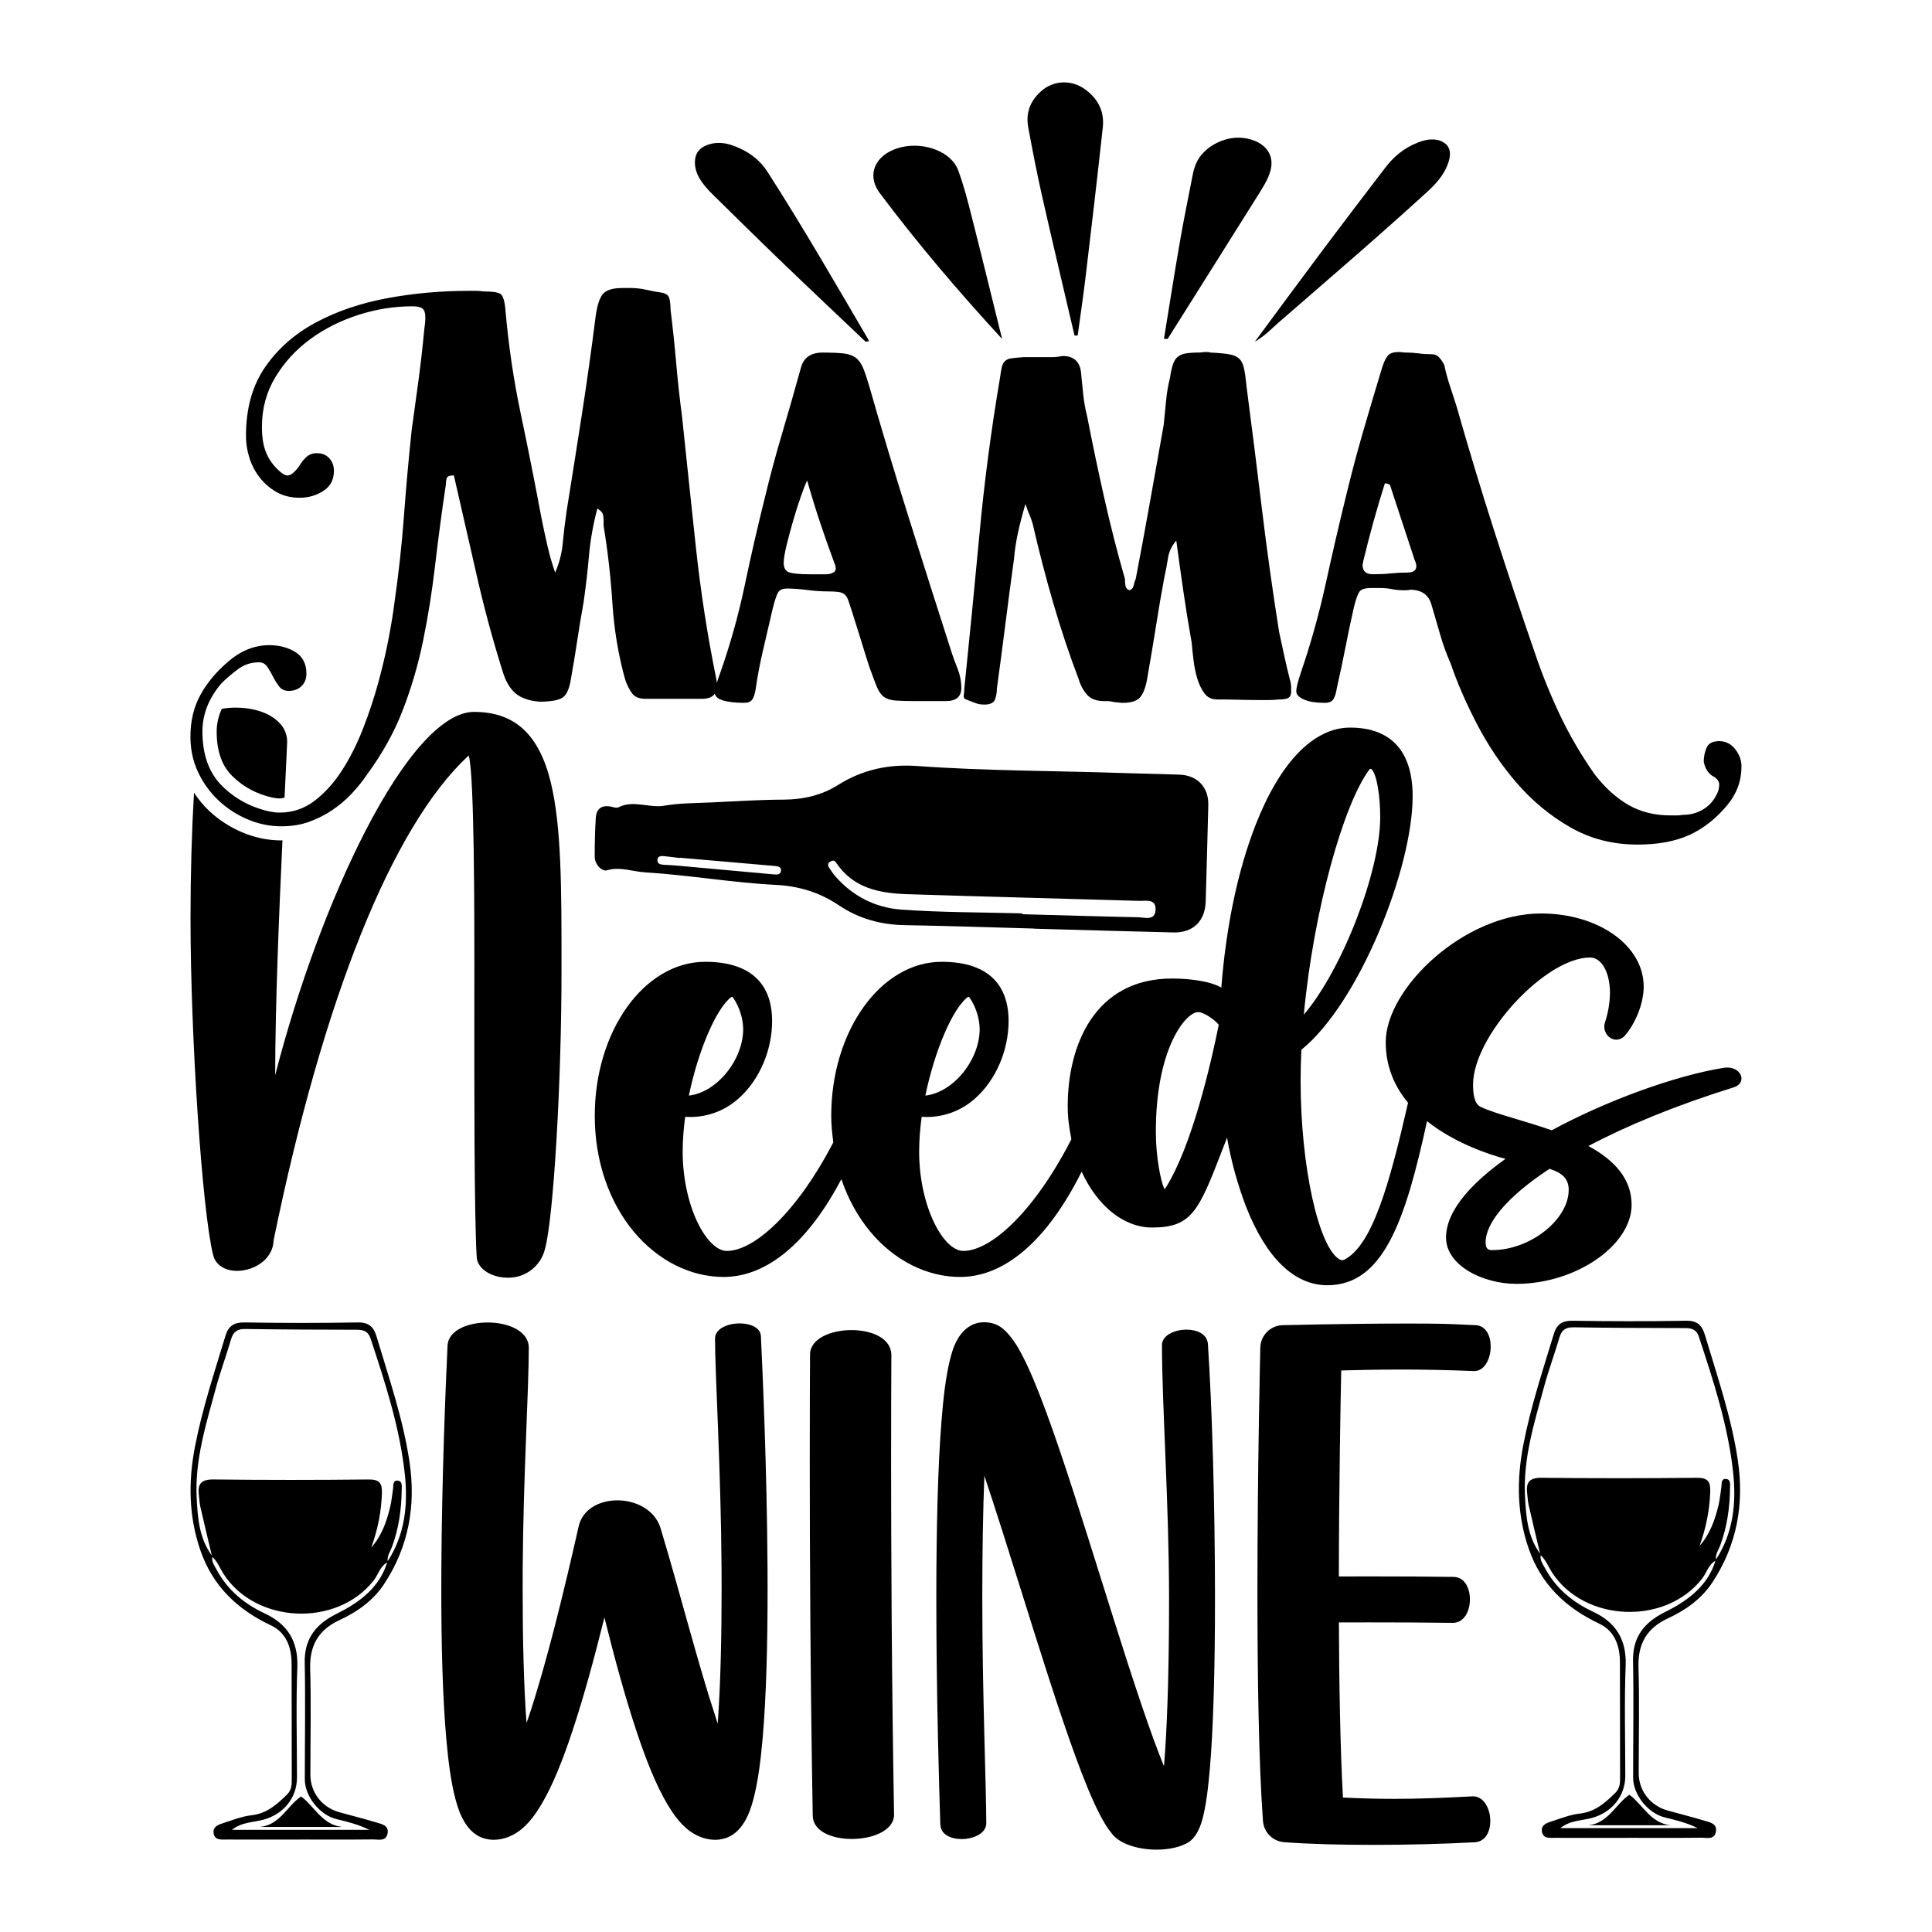 <?xml version="1.0" encoding="utf-8"?>
<!-- Generator: Adobe Illustrator 24.0.1, SVG Export Plug-In . SVG Version: 6.00 Build 0)  -->
<svg version="1.1" id="Layer_1" xmlns="http://www.w3.org/2000/svg" xmlns:xlink="http://www.w3.org/1999/xlink" x="0px" y="0px"
	 viewBox="0 0 864 864" style="enable-background:new 0 0 864 864;" xml:space="preserve">
<g>
	<path d="M527.53,346.43c-8.15-0.31-16.3-0.42-24.45-0.7c-30.92-1.06-61.9-0.93-92.77-3.16c-12.92-0.93-24.57,1.61-35.46,8.43
		c-7.43,4.66-15.56,6.56-24.37,6.6c-10.76,0.04-21.52,0.74-32.28,1.25c-7.03,0.34-14.15,0.25-21.04,1.45
		c-6.9,1.2-13.84-2.71-20.57,0.73c-0.64,0.33-1.67,0.13-2.45-0.08c-4.61-1.26-7.4,0.3-7.7,4.82c-0.38,5.79-0.48,11.6-0.48,17.4
		c0,3.24,3.06,6.74,5.59,6c5.82-1.69,11.4,0.62,16.97,0.96c19.54,1.18,38.91,4.62,58.5,5.6c10.32,0.52,19.62,3.38,28.27,9.21
		c8.74,5.89,18.61,8.61,29.27,8.79c19.33,0.33,38.66,1,57.99,1.53c0,0.02,0,0.04,0,0.06c20.72,0.57,41.43,1.17,62.15,1.68
		c8.82,0.22,14.23-5.01,14.49-13.84c0.41-14.36,0.83-28.73,1.17-43.09C540.56,352.1,535.53,346.74,527.53,346.43z M345.9,391.02
		c-14.13-1.29-28.26-2.58-42.38-3.85c-2.2-0.2-4.4-0.34-6.6-0.44c-1.49-0.07-3.01-0.36-2.92-2.13c0.09-1.83,1.66-1.88,3.13-1.71
		c2.32,0.28,4.65,0.54,6.98,0.82c0-0.04,0.01-0.08,0.01-0.12c14.13,1.23,28.27,2.46,42.4,3.68c1.46,0.13,3.02,0.44,2.73,2.26
		C348.96,391.29,347.32,391.15,345.9,391.02z M508.93,410.2c-17.27-0.35-34.53-0.89-51.79-1.36c0-0.13,0.01-0.25,0.01-0.38
		c-18.08-0.49-36.21-0.38-54.24-1.7c-11.49-0.85-21.7-6.03-29.48-15.04c-0.98-1.14-1.81-2.43-2.64-3.69
		c-0.72-1.09-0.64-2.06,0.6-2.77c0.99-0.57,1.83-0.54,2.5,0.47c7.6,11.5,19.45,13.75,31.86,14.15c34.52,1.12,69.05,1.95,103.57,2.99
		c3.03,0.09,7.7-1.13,7.46,3.99C516.55,411.93,511.93,410.26,508.93,410.2z"/>
	<path d="M168.27,815c-5.48-1.66-11.04-3.03-16.56-4.58c-7.73-2.16-12.9-8.86-12.9-16.68c0-15.84,0.36-31.68-0.1-47.51
		c-0.3-10.42,3.78-17.39,13.12-21.71c8.01-3.71,15.1-8.73,20.03-16.25c10.91-16.65,14.18-34.9,11.28-54.46
		c-2.85-19.26-9.21-37.59-14.75-56.14c-1.31-4.36-3.5-6.36-8.44-6.27c-16.82,0.3-33.65,0.29-50.47,0c-4.76-0.08-7.29,1.45-8.65,5.97
		c-4.98,16.45-10.41,32.76-13.66,49.71c-3.01,15.68-2.79,31.02,2.44,46.22c5.5,15.96,16.5,26.47,31.55,33.57
		c6.93,3.27,9.25,9.89,9.25,17.35c0,17.22,0.04,34.44,0.07,51.67c0,2.41-0.16,4.7-2.06,6.57c-4.52,4.46-9.05,8.56-15.92,9.33
		c-4.26,0.48-8.4,2.13-12.53,3.46c-2.23,0.72-4.95,1.6-4.42,4.67c0.55,3.18,3.47,2.72,5.78,2.73c10.89,0.05,21.77,0.02,32.66,0.02
		c0-0.01,0-0.01,0-0.02c10.89,0,21.78,0.07,32.66-0.05c2.54-0.03,6.13,1.13,6.71-2.92C173.86,816.25,170.62,815.72,168.27,815z
		 M87.95,669.86c-0.87-16.84,4.16-32.81,8.5-48.81c2.01-7.42,4.7-14.66,6.86-22.05c0.99-3.38,2.76-4.73,6.36-4.67
		c16.6,0.25,33.21,0.32,49.81,0.34c3.09,0,5.16,0.62,6.26,3.96c6.57,19.89,13.07,39.83,15.31,60.74c1.46,13.57,0.06,26.9-7.67,38.8
		c-0.34-2.39,1.14-4.27,1.9-6.34c3.05-8.25,4.27-16.81,4.36-25.55c0.02-1.54,0.47-4.1-1.99-4.14c-2.12-0.04-1.64,2.28-1.88,3.74
		c-0.45,2.73-0.66,5.51-1.31,8.18c-1.59,6.54-3.82,12.81-8.42,18c2.86-7.91,4.49-15.93,4.76-24.3c0.14-4.5-1.14-6.19-6-6.13
		c-23.12,0.25-46.25,0.26-69.36-0.01c-5.44-0.06-7.14,1.98-6.51,6.93c0.22,1.76,0.27,3.55,0.66,5.27
		c1.66,7.26,3.41,14.51,5.13,21.76C89.06,687.93,88.41,678.8,87.95,669.86z M103.76,818.31c4.36-3.51,9.46-3.3,13.99-4.52
		c8.96-2.4,15.06-9.73,15.06-18.87c0-16.42-0.48-32.85,0.16-49.24c0.46-11.67-4.36-19.35-14.49-24.1
		c-9.23-4.33-16.7-10.46-21.57-19.53c-0.98-1.82-2.32-3.52-1.94-5.77c2.34,2.1,3.37,5.07,5.02,7.62
		c14.44,22.34,50.7,23.85,67.12,2.89c2.07-2.64,2.85-6.28,6.02-8.07c-2.75,9.04-9.05,15.11-16.86,19.87
		c-2.53,1.54-5.24,2.77-7.82,4.22c-8.04,4.54-12.37,10.99-12.18,20.69c0.34,17.4,0.04,34.81,0.04,52.21
		c0,7.65,6.65,15.98,14.17,17.81c4.93,1.2,9.87,2.38,14.66,4.78C144.88,818.31,124.63,818.31,103.76,818.31z M153.05,817.01
		c-12.22,0-24.45,0-36.67,0c8.89-1.01,12-9.34,18.26-13.63C140.63,807.76,144.07,816.11,153.05,817.01z M762.3,814.24
		c-5.48-1.66-11.04-3.03-16.56-4.58c-7.73-2.16-12.9-8.86-12.9-16.68c0-15.84,0.36-31.68-0.1-47.51
		c-0.3-10.42,3.78-17.39,13.12-21.71c8.01-3.71,15.1-8.73,20.03-16.25c10.91-16.65,14.18-34.9,11.28-54.46
		c-2.85-19.26-9.21-37.59-14.75-56.14c-1.31-4.36-3.5-6.36-8.44-6.27c-16.82,0.3-33.65,0.29-50.47,0c-4.76-0.08-7.29,1.45-8.65,5.97
		c-4.98,16.45-10.41,32.76-13.66,49.71c-3.01,15.68-2.79,31.02,2.44,46.22c5.5,15.96,16.5,26.47,31.55,33.57
		c6.93,3.27,9.25,9.89,9.25,17.35c0,17.22,0.04,34.44,0.07,51.67c0,2.41-0.16,4.7-2.06,6.57c-4.52,4.46-9.05,8.56-15.92,9.33
		c-4.26,0.48-8.4,2.13-12.53,3.46c-2.23,0.72-4.95,1.6-4.42,4.67c0.55,3.18,3.47,2.72,5.78,2.73c10.89,0.05,21.77,0.02,32.66,0.02
		c0-0.01,0-0.01,0-0.02c10.89,0,21.78,0.07,32.66-0.05c2.54-0.03,6.13,1.13,6.71-2.91C767.89,815.49,764.66,814.95,762.3,814.24z
		 M681.98,669.1c-0.87-16.84,4.16-32.81,8.5-48.81c2.01-7.42,4.7-14.66,6.86-22.04c0.99-3.38,2.76-4.73,6.36-4.67
		c16.6,0.25,33.21,0.32,49.81,0.34c3.09,0,5.16,0.62,6.26,3.96c6.57,19.89,13.07,39.83,15.31,60.74c1.46,13.57,0.06,26.9-7.67,38.8
		c-0.34-2.39,1.14-4.27,1.9-6.34c3.05-8.25,4.27-16.81,4.36-25.55c0.02-1.54,0.47-4.1-1.99-4.14c-2.12-0.04-1.64,2.28-1.88,3.74
		c-0.45,2.73-0.66,5.51-1.31,8.18c-1.59,6.54-3.82,12.81-8.42,18c2.86-7.91,4.49-15.93,4.76-24.3c0.14-4.5-1.14-6.19-6-6.13
		c-23.12,0.25-46.25,0.26-69.36-0.01c-5.44-0.06-7.14,1.98-6.51,6.93c0.22,1.76,0.27,3.55,0.66,5.27
		c1.66,7.27,3.41,14.51,5.13,21.76C683.1,687.16,682.44,678.04,681.98,669.1z M697.79,817.55c4.36-3.51,9.46-3.3,13.99-4.52
		c8.96-2.4,15.06-9.73,15.06-18.87c0-16.42-0.48-32.85,0.16-49.24c0.46-11.67-4.36-19.35-14.49-24.1
		c-9.23-4.33-16.7-10.46-21.57-19.53c-0.98-1.82-2.32-3.52-1.94-5.77c2.34,2.1,3.37,5.07,5.02,7.62
		c14.44,22.34,50.7,23.85,67.12,2.89c2.07-2.64,2.85-6.28,6.02-8.07c-2.75,9.04-9.05,15.11-16.86,19.87
		c-2.53,1.54-5.24,2.77-7.82,4.22c-8.04,4.54-12.37,10.99-12.18,20.69c0.34,17.4,0.04,34.81,0.04,52.21
		c0,7.65,6.65,15.98,14.17,17.81c4.93,1.2,9.87,2.38,14.66,4.78C738.91,817.55,718.66,817.55,697.79,817.55z M747.08,816.25
		c-12.22,0-24.45,0-36.67,0c8.89-1.01,12-9.34,18.26-13.63C734.67,807,738.11,815.35,747.08,816.25z"/>
	<path d="M343.24,700.95c0.01,3.29,0.03,6.58,0.03,9.86c0,24.09-0.57,47.69-2.21,66.54c-0.94,10.71-2.17,19.83-4.11,27.16
		c-0.97,3.67-2.06,6.89-3.89,10.01c-1.84,3.12-4.94,6.99-10.55,8c-0.72,0.13-1.43,0.21-2.15,0.23c-0.3,0.01-0.62,0.01-0.93,0.01
		c-4.62-0.09-8.91-2.16-11.92-4.65c-3.68-3.03-6.37-6.75-8.95-11.07c-5.16-8.65-9.65-19.97-14.07-33.31
		c-4.96-14.94-9.71-32.34-14.19-50.4c-4.48,18.06-9.23,35.46-14.18,50.4c-4.42,13.34-8.91,24.67-14.07,33.31
		c-2.58,4.32-5.28,8.04-8.95,11.07c-3.08,2.54-7.5,4.65-12.24,4.65c-0.2,0-0.4-0.01-0.61-0.01c-0.71-0.02-1.43-0.1-2.14-0.23
		c-5.61-1.01-8.72-4.88-10.55-8c-1.83-3.11-2.91-6.35-3.89-10.01c-1.94-7.33-3.17-16.45-4.11-27.16
		c-1.65-18.86-2.21-42.46-2.21-66.55c0-3.29,0.01-6.57,0.03-9.86c0.24-40.69,1.91-81.05,2.76-99.17
		c0.32-6.85,9.09-10.35,17.94-10.35c9.17,0,18.4,3.75,18.4,11.38c0,18.87-2.48,58.07-2.72,98.26c-0.02,3.14-0.03,6.27-0.03,9.4
		c0,21.69,0.47,42.9,1.72,59.98c0.42-1.08,0.82-2.14,1.16-3.18c7.78-23.48,15.4-54.71,22.17-84.65c1.76-7.79,9.39-11.65,17.31-11.65
		c8.09,0,16.48,4.04,19.19,12.04c8.85,29.27,16.81,60.89,24.55,84.27c0.42,1.26,0.79,2.45,1.13,3.55
		c1.27-17.13,1.75-38.49,1.75-60.32c0-3.13-0.01-6.27-0.03-9.41c-0.26-43.7-2.92-86.84-2.92-102.46c0-4.45,5.66-6.8,11.04-6.8
		c4.74,0,9.26,1.83,9.48,5.66C341.01,612.67,342.97,656.61,343.24,700.95z M398.62,606.04c0-7.62-8.84-11.22-17.8-11.22
		c-9.23,0-18.57,3.81-18.57,10.96c-0.05,9.97-0.12,26.41-0.12,47.49c0,40.24,0.25,97.39,1.33,158.61c0,7.12,8.62,10.51,17.47,10.51
		c9.32,0,18.9-3.76,18.9-10.88c-1.08-61.08-1.32-118.1-1.32-158.27C398.51,632.33,398.58,615.99,398.62,606.04z M530.63,594.62
		c-5.37,0-10.99,2.56-10.99,6.89c0,26.66,3.17,71.5,3.17,113.31c0,4.22-0.01,8.42-0.04,12.55c-0.17,23.89-0.86,45.99-2.17,61.66
		c-0.02,0.3-0.06,0.51-0.08,0.8c-1.43-3.51-2.89-7.24-4.44-11.47c-7.23-19.76-15.59-46.45-23.97-73.17
		c-8.38-26.71-16.76-53.44-24.29-73.85c-3.77-10.2-7.27-18.78-10.73-25.37c-1.72-3.29-3.39-6.09-5.55-8.64
		c-2.16-2.55-5.14-6.01-11.47-6.01c-6.5,0-10.26,4.7-11.96,7.77c-1.69,3.06-2.59,6.08-3.43,9.6c-1.68,7.03-2.77,15.94-3.62,26.55
		c-1.71,21.21-2.28,48.92-2.33,76.62c0,1.03,0,2.07,0,3.11c0,42.64,1.25,84.59,1.78,100.68c0,4.69,4.63,6.79,9.49,6.79
		c5.39,0,11.07-2.57,11.07-7.05c0-15.92-1.78-57.78-1.78-100.42c0-1.03,0-2.05,0-3.08c0.02-17.99,0.29-35.98,0.93-51.91
		c5.25,15.7,10.85,33.51,16.45,51.38c8.37,26.7,16.76,53.52,24.27,74.07c3.76,10.27,7.26,18.95,10.69,25.63
		c1.71,3.34,3.36,6.18,5.44,8.74c3.49,4.85,11.97,7.37,20.16,7.37c5.74,0,11.33-1.23,14.97-3.76c1.81-1.54,2.69-3,3.4-4.31
		c1.4-2.62,2.03-4.97,2.66-7.69c1.26-5.46,2.11-12.3,2.81-20.64c1.41-16.67,2.07-39.05,2.24-63.24c0.03-4.28,0.04-8.62,0.04-12.99
		c0-41.67-1.34-86.17-3.17-113.53C539.82,596.57,535.33,594.62,530.63,594.62z M658.68,803.32c-13.44,0.73-24.35,1.14-35.32,1.14
		c-7.31,0-14.65-0.19-22.78-0.59c-1.21-21.7-1.71-50-1.82-78.32c3.84-0.01,8.58-0.01,13.75-0.01c11.81,0,25.94,0.04,37.21,0.21
		c5.07,0,7.64-5.29,7.64-10.51c0-5.06-2.42-10.04-7.34-10.04c-11.52-0.17-23.95-0.22-36.55-0.22c-0.52,0-1.04,0-1.55,0
		c-5.23,0-9.35,0.01-13.18,0.02c0.07-41.42,0.79-79.34,1.06-92.12c7.27-0.19,16.09-0.42,26.72-0.42c9.43,0,20.29,0.17,32.73,0.7
		c4.72,0,7.4-5.63,7.4-11c0-4.68-2.04-9.17-6.53-9.54c-9.64-0.41-11.92-0.61-21.07-0.69c-3.05-0.02-6.24-0.04-9.49-0.04
		c-0.4,0-0.8,0-1.2,0.01c-25.67,0.01-54.88,0.72-54.88,0.72c-5.42,0.22-9.73,4.61-9.86,10.03c0,0-1.29,52.79-1.29,109.09
		c0,37.49,0.57,76.54,2.48,102.6c0.37,5.09,4.42,9.13,9.49,9.5c11.21,0.83,25.19,1.2,39.62,1.2c15.77,0,32.08-0.44,45.88-1.18
		c4.59-0.45,6.68-4.88,6.68-9.52C666.46,808.96,663.65,803.32,658.68,803.32z"/>
	<path d="M246.29,349.79c4.84,19.7,4.82,48.03,4.82,80.83v3.85c0,49.86-3.58,110.09-7.36,123.94c-1.8,7.76-8.82,13.19-16.79,12.98
		c-0.66,0-1.28-0.04-1.91-0.1c-6.59-0.68-11.57-4.48-11.86-9.04c-1.16-18.71-1.09-79.33-1.06-115.55
		c0.01-6.08,0.01-11.54,0.01-16.07c0-20.75,0-83.93-2.47-92.53c-0.12-0.08-0.29-0.05-0.38,0.05
		c-33.9,31.57-64.76,108.41-86.91,216.42c-0.22,7.84-7.25,12.78-14.23,13.63c-0.72,0.08-1.45,0.13-2.17,0.13
		c-5.51,0-9.6-2.69-10.7-7.19c-4.91-19.96-10.08-97.4-10.08-150.66c0-19.93,0.56-38.76,1.56-55.96c1.99,2.94,4.19,5.7,6.78,8.12
		c4.36,4.07,9.37,7.31,14.91,9.64c5.62,2.36,11.47,3.56,17.39,3.56c0.17,0,0.31-0.04,0.48-0.04c-1.47,31.33-3.22,73.1-3.26,105.04
		c10.1-39.25,24.68-78.75,40.28-109.07c17.72-34.44,34.99-53.4,48.62-53.4C230.13,318.36,241.04,328.35,246.29,349.79z
		 M121.87,356.7c0.56,0.11,1.17,0.21,1.72,0.28c0.44,0.06,0.95,0.09,1.49,0.09c0.77,0,1.43-0.26,2.16-0.34
		c0.06-1.17,0.12-2.53,0.18-3.64c0.48-9.73,0.85-17.39,1-21.36c0.02-3.22-1.27-6.32-3.59-8.57c-4.19-4.33-11.21-6.71-19.79-6.71
		c-2.29,0-4.12,0.25-5.87,0.56c-1.45,3.2-2.27,6.55-2.27,10.09c0,8.71,2.24,15.2,6.84,19.81
		C108.71,351.87,114.65,355.08,121.87,356.7z M775.39,486.24c-26.24,8.18-47.97,17.23-65.05,26.26c11.03,6,19.32,14.2,19.32,26.31
		c0,18.17-25.01,35.34-51.47,35.34c-15.23,0-31.52-8.32-31.52-20.69c0-12.81,12.9-25.43,26.6-35.22c-0.18-0.05-0.36-0.1-0.55-0.14
		c-6.83-1.84-22.13-6.84-34.55-16.72c-9.73,44.79-19.61,73.38-44.59,73.38c-14.69,0-27.23-12.08-36.26-34.93
		c-3.85-10.06-6.73-20.47-8.58-31.08c-0.61,1.58-1.2,3.11-1.76,4.58c-10.86,28.07-13.78,35.62-31.77,35.62
		c-13,0-24.68-10.09-31.49-24.97c-15.15,30.3-34.09,47.08-54.38,47.08c-14.81,0-29.46-7.39-40.17-20.28
		c-5.61-6.75-9.95-14.71-12.91-23.46c-14.85,28.2-33.15,43.74-52.68,43.74c-14.81,0-29.46-7.39-40.17-20.28
		c-11.24-13.53-17.43-31.92-17.43-51.78c0-37.99,22.16-68.88,49.4-68.88c19.57,0,29.91,9.17,29.91,26.51
		c0,13.01-5.63,26.18-14.69,34.34c-6.54,6.04-15.29,9.1-24.17,8.47c-0.73,5.11-1.1,10.26-1.14,15.42
		c0,24.68,10.81,44.56,19.75,44.56c12.55,0,31.65-17.8,47.62-48.53c-0.51-3.9-0.93-7.84-0.93-11.89c0-37.99,22.16-68.88,49.4-68.88
		c19.57,0,29.91,9.17,29.91,26.51c0,13.01-5.63,26.18-14.69,34.34c-6.54,6.04-15.29,9.1-24.17,8.47c-0.73,5.11-1.1,10.26-1.14,15.42
		c0,24.68,10.81,44.56,19.75,44.56c12.74,0,32.23-18.38,48.34-49.98c-0.97-4.72-1.65-9.59-1.65-14.69
		c0-27.63,12.26-57.15,46.69-57.15c7.46,0,16.94,1.09,22.01,4.06c2.1-27.25,7.38-52.48,15.36-72.85
		c10.98-28.01,25.97-43.43,42.23-43.43c18.29,0,27.97,10.6,27.97,30.67c0,32.38-24,92.59-49.76,113.4
		c-0.23,4.69-0.35,9.32-0.35,13.88c0,38.41,8.11,75.07,17.7,80.05c0.56,0.22,1.19,0.22,1.75,0c12.61-6.3,20.35-34.01,28.6-70.22
		c-5.93-7.14-9.98-16.05-9.98-27.09c0-24.07,34.99-57.56,69.43-57.56c25.76,0,45.93,14.35,45.93,32.67c0,9.25-5.14,18.36-8.39,21.93
		c-0.97,1.14-2.38,1.81-3.88,1.84c-0.89,0-1.75-0.25-2.5-0.7c-2.45-1.52-3.48-4.55-2.47-7.24c1.36-4.18,2.09-8.53,2.17-12.91
		c0-9.22-3.74-15.9-8.9-15.9c-20.05,0-52.33,35.07-52.33,56.85c0,3.56,0.36,8.47,3.37,9.93c3.66,1.78,9.37,3.49,15.98,5.47
		c5,1.5,10.44,3.13,15.83,5.02c24.5-13.28,55.26-24.47,76.89-27.93c4.34-0.69,7.28,1.5,7.86,3.92
		C779.07,483.06,778.43,485.28,775.39,486.24z M583.07,453.78c17.13-20.11,34.17-63.93,34.17-88.39c0-8.68-1.39-19.16-3.98-21.5
		c-0.07-0.05-0.17-0.07-0.26-0.06h-0.07c-0.16,0.01-0.31,0.08-0.43,0.19h-0.01C600.97,359.15,587.47,406.83,583.07,453.78z
		 M413.82,489.95c12.38-1.33,24.3-15.83,24.3-29.82c-0.14-5.03-1.74-9.92-4.58-14.08c-0.12-0.14-0.3-0.23-0.49-0.23
		c-0.1,0-0.19,0.02-0.28,0.07C426.06,450.97,417.99,469.81,413.82,489.95z M308.06,489.95c12.38-1.33,24.3-15.83,24.3-29.82
		c-0.14-5.03-1.74-9.92-4.58-14.08c-0.12-0.14-0.3-0.23-0.49-0.23c-0.1,0-0.19,0.02-0.28,0.07
		C320.3,450.97,312.23,469.81,308.06,489.95z M545.04,458.3c-1.92-2.42-6.82-5.69-9.23-5.69c-5.38,0-18.91,15.91-18.91,53.47
		c0,11.24,2.14,21.92,3.67,25.29c0.1,0.23,0.2,0.3,0.28,0.32s0.17-0.07,0.28-0.23C533.07,512.79,541.65,475.06,545.04,458.3z
		 M701.53,532.09c0-5.26-3.31-7.71-8.58-9.39c-18.91,12.44-28.58,24.19-28.58,32.88c0,2.9,1.1,3.47,2.99,3.47
		C684.28,559.05,701.53,545.44,701.53,532.09z"/>
	<path d="M425.1,290.3c-6.3-19.6-12.52-39.15-18.65-58.66c-6.15-19.5-12.03-39.05-17.63-58.64c-1.04-3.58-1.98-6.38-2.82-8.43
		c-0.86-2.05-1.95-3.58-3.33-4.59c-1.36-1.02-3.19-1.67-5.48-1.93c-2.3-0.25-5.41-0.38-9.34-0.38c-5.29,0-8.52,2.31-9.71,6.9
		c-2.73,9.88-5.5,19.55-8.3,29.01c-2.82,9.46-5.41,19.13-7.8,29.01c-3.24,12.94-6.25,26.11-9.06,39.48
		c-2.82,13.37-6.52,26.54-11.11,39.48c-0.55,1.49-0.95,2.7-1.33,3.87c-0.02-0.53-0.07-1.1-0.21-1.82
		c-3.93-19.25-6.95-38.75-9.09-58.52c-2.12-19.76-4.21-39.44-6.25-59.04c-1.02-7.66-1.88-15.46-2.57-23.38
		c-0.67-7.93-1.53-15.98-2.54-24.15c0-1.86-0.17-3.53-0.52-4.98s-1.53-2.35-3.58-2.69c-2.38-0.33-4.68-0.77-6.89-1.27
		c-2.22-0.52-4.52-0.77-6.9-0.77h-3.57c-4.27,0-7.16,0.85-8.69,2.56c-1.53,1.7-2.64,5.03-3.33,9.97
		c-1.88,14.82-3.91,29.39-6.13,43.7c-2.22,14.31-4.52,28.87-6.9,43.69c-0.68,4.61-1.23,9.25-1.67,13.93
		c-0.42,4.69-1.57,9.16-3.43,13.42c-1.37-3.91-2.52-7.93-3.46-12.02c-0.94-4.09-1.83-8.26-2.69-12.52
		c-2.89-15.5-5.95-30.92-9.19-46.26c-3.24-15.32-5.54-30.92-6.9-46.76c-0.35-3.91-1.07-6.26-2.17-7.03
		c-1.11-0.77-3.62-1.15-7.55-1.15c-1.19-0.17-2.35-0.26-3.45-0.26c-1.11,0-2.26,0-3.45,0c-12.45,0-24.57,1.11-36.43,3.32
		c-11.83,2.22-22.44,5.84-31.81,10.87c-9.36,5.03-16.91,11.67-22.61,19.93c-5.72,8.26-8.56,18.52-8.56,30.8
		c0,3.24,0.51,6.47,1.53,9.71c1.01,3.24,2.54,6.17,4.59,8.82c2.05,2.64,4.56,4.82,7.53,6.52c2.99,1.7,6.45,2.56,10.36,2.56
		c3.91,0,7.45-1.02,10.61-3.07c3.15-2.04,4.72-5.01,4.72-8.94c0-2.21-0.68-4.09-2.04-5.62c-1.37-1.53-3.25-2.3-5.62-2.3
		c-1.88,0-3.46,0.59-4.73,1.78c-1.27,1.2-2.35,2.56-3.2,4.1c-2.05,2.72-3.75,4.09-5.11,4.09c-1.19,0-2.72-0.94-4.59-2.82
		c-2.4-2.38-4.14-5.03-5.24-7.93c-1.11-2.89-1.67-6.54-1.67-10.98c0-8.19,2-15.6,6.01-22.24c4-6.64,9.19-12.3,15.58-16.99
		c6.38-4.68,13.58-8.31,21.59-10.87c8-2.56,16.02-3.83,24.03-3.83c2.21,0,3.74,0.35,4.59,1.02s1.28,1.96,1.28,3.83
		c0,0.85-0.05,1.7-0.12,2.56c-0.1,0.85-0.22,1.96-0.4,3.32c-0.68,7.34-1.53,14.78-2.54,22.36c-1.04,7.58-2.05,15.04-3.07,22.36
		c-1.37,12.94-2.51,25.77-3.45,38.45c-0.94,12.69-2.35,25.52-4.22,38.47c-0.52,4.26-1.36,9.55-2.56,15.84
		c-1.2,6.31-2.73,12.9-4.61,19.81c-1.88,6.9-4.17,13.84-6.89,20.82c-2.73,6.99-5.88,13.25-9.46,18.78
		c-3.58,5.54-7.66,10.05-12.26,13.55c-4.61,3.49-9.79,5.25-15.6,5.25c-0.84,0-1.62-0.05-2.3-0.14c-0.68-0.09-1.44-0.21-2.3-0.38
		c-8.35-1.88-15.41-5.71-21.22-11.5c-5.78-5.79-8.69-13.89-8.69-24.28c0-7.67,2.82-14.82,8.45-21.46c2.04-2.05,4.47-4.14,7.29-6.26
		c2.8-2.14,6-3.2,9.58-3.2c1.53,0,2.77,0.68,3.7,2.04c0.93,1.37,1.78,2.82,2.54,4.35c0.77,1.53,1.67,2.99,2.69,4.35
		c1.01,1.37,2.47,2.05,4.35,2.05c2.37,0,4.3-0.73,5.74-2.17c1.44-1.44,2.17-3.28,2.17-5.5c0-4.43-1.67-7.67-4.98-9.72
		c-3.33-2.04-7.21-3.06-11.63-3.06c-6.47,0-12.52,2.38-18.15,7.15c-5.43,4.61-9.66,9.63-12.65,15.08
		c-2.98,5.46-4.47,11.67-4.47,18.66c0,5.79,1.15,11.11,3.46,15.98c2.3,4.85,5.36,9.06,9.19,12.65c3.84,3.58,8.17,6.38,13.04,8.43
		c4.85,2.04,9.83,3.06,14.94,3.06c4.61,0,8.78-0.68,12.52-2.04c3.75-1.37,7.21-3.11,10.35-5.25c3.16-2.12,6.05-4.59,8.69-7.41
		c2.64-2.8,4.99-5.74,7.04-8.82c6.64-9.03,11.88-18.49,15.71-28.37c3.83-9.88,6.87-20.19,9.08-30.92c2.21-10.73,4-21.93,5.37-33.6
		c1.36-11.67,2.96-23.81,4.84-36.42c0-1.02,0.14-1.96,0.4-2.82c0.25-0.85,1.31-1.27,3.19-1.27c3.41,14.82,6.78,29.55,10.1,44.21
		c3.32,14.66,7.19,29.04,11.63,43.18c1.36,4.61,3.31,7.96,5.88,10.1c2.54,2.12,6.13,3.36,10.72,3.7c4.94,0,8.35-0.61,10.22-1.79
		s3.16-4.09,3.84-8.69c1.02-5.62,1.95-11.29,2.8-16.99c0.86-5.71,1.8-11.37,2.82-16.99c1.02-7.16,1.83-14.14,2.42-20.96
		c0.61-6.82,1.84-13.81,3.72-20.96c1.36,0.85,2.16,1.65,2.43,2.43c0.25,0.77,0.37,1.65,0.37,2.68v2.56
		c1.88,11.41,3.2,23.04,3.96,34.89c0.78,11.84,2.68,23.22,5.75,34.11c0.85,2.4,1.86,4.4,3.06,6.01c1.2,1.62,3.24,2.42,6.14,2.42
		h25.04c2.96,0,4.84-0.83,5.82-2.35c0.24,1.28,1.26,2.31,3.38,2.99c2.38,0.77,5.62,1.15,9.72,1.15c1.69,0,2.89-0.47,3.57-1.41
		c0.68-0.93,1.2-2.42,1.53-4.47c0.85-5.96,2-12,3.45-18.14c1.46-6.14,2.86-12.18,4.22-18.14c0.85-3.41,1.62-5.75,2.3-7.04
		c0.69-1.27,2.05-1.91,4.1-1.91c2.72,0,5.71,0.22,8.94,0.64c3.24,0.43,6.3,0.64,9.2,0.64c2.04,0,3.67,0.09,4.85,0.25
		c1.19,0.17,2.12,0.56,2.82,1.16c0.67,0.59,1.23,1.53,1.65,2.8c0.42,1.28,0.99,2.94,1.65,4.99c1.37,4.26,2.64,8.35,3.85,12.26
		c1.19,3.93,2.45,8.01,3.83,12.26c1.36,3.75,2.47,6.69,3.31,8.82c0.86,2.14,1.93,3.67,3.21,4.61c1.26,0.94,2.96,1.48,5.11,1.65
		c2.12,0.17,5.06,0.26,8.82,0.26h13.78c4.62,0,6.92-1.95,6.92-5.88c0-3.06-0.62-6.04-1.8-8.94
		C426.98,295.83,425.94,293.03,425.1,290.3z M372.84,255.92c-0.94,0.61-2.09,0.9-3.46,0.9h-6.89c-4.43,0-7.53-0.26-9.34-0.77
		c-1.78-0.52-2.67-1.96-2.67-4.35c0-1.7,0.42-4.3,1.26-7.79c0.86-3.49,1.84-7.16,2.94-10.99c1.11-3.84,2.27-7.45,3.46-10.87
		c1.19-3.4,2.12-5.78,2.82-7.15c2.05,7.15,4.09,13.76,6.13,19.81c2.05,6.05,4.17,12.05,6.4,18.02
		C373.99,254.26,373.78,255.33,372.84,255.92z M577.15,305.12c0.17,0.85,0.26,1.62,0.26,2.3c0,0.69,0,1.28,0,1.79
		c0,1.37-0.38,2.31-1.15,2.82c-0.77,0.51-2.17,0.77-4.22,0.77c-1.53,0.17-3.06,0.26-4.59,0.26c-1.54,0-3.07,0-4.61,0
		c-3.06,0-6.17-0.05-9.32-0.14c-3.16-0.09-6.26-0.12-9.34-0.12c-2.38,0-4.26-0.94-5.62-2.82c-1.36-1.86-2.42-4.12-3.2-6.77
		c-0.77-2.64-1.32-5.41-1.65-8.31c-0.35-2.89-0.61-5.36-0.77-7.41c-1.37-7.67-2.61-15.29-3.7-22.87c-1.11-7.58-2.17-15.2-3.2-22.87
		c-2.04,2.38-3.28,4.98-3.7,7.79c-0.43,2.82-0.99,5.75-1.67,8.82c-1.36,7.32-2.64,14.78-3.83,22.36c-1.2,7.58-2.47,15.2-3.83,22.87
		c-0.69,3.93-1.75,6.69-3.2,8.31c-1.44,1.62-4.05,2.42-7.79,2.42c-0.52,0-1.02-0.04-1.53-0.12c-0.52-0.09-1.02-0.14-1.54-0.14
		c-0.33,0-0.85-0.09-1.53-0.25c-0.68-0.17-1.36-0.26-2.04-0.26h-1.53c-3.42,0-5.98-0.94-7.67-2.82c-1.7-1.86-2.99-4.25-3.84-7.15
		c-4.09-10.73-7.83-21.93-11.24-33.6c-3.41-11.67-6.48-23.48-9.2-35.4c-0.35-1.36-0.82-2.72-1.41-4.09
		c-0.61-1.36-1.23-3.06-1.91-5.11c-1.37,4.61-2.47,8.87-3.32,12.78c-0.86,3.93-1.46,7.84-1.79,11.76
		c-1.37,9.88-2.64,19.55-3.84,29.01c-1.19,9.46-2.47,19.13-3.83,29.01c0,1.88-0.3,3.53-0.89,4.98c-0.61,1.44-2.17,2.17-4.73,2.17
		c-1.54,0-2.94-0.25-4.22-0.77c-1.27-0.51-2.59-1.02-3.96-1.53c-0.85-0.33-1.19-0.98-1.01-1.91c0.16-0.94,0.25-1.91,0.25-2.94
		c2.38-23.17,4.64-46.21,6.78-69.13c2.12-22.92,5.15-45.96,9.06-69.13c0.35-2.38,0.64-4.17,0.9-5.37c0.26-1.19,0.72-2.12,1.41-2.8
		c0.68-0.68,1.65-1.11,2.94-1.28c1.27-0.16,3.01-0.33,5.24-0.51h7.41c1.88,0,3.62,0,5.24,0c1.62,0,3.28-0.17,4.99-0.52
		c4.77,0,7.5,2.31,8.17,6.9c0.35,3.41,0.68,6.78,1.02,10.1c0.33,3.32,0.94,6.68,1.79,10.09c2.38,12.26,4.94,24.45,7.67,36.54
		c2.72,12.1,5.78,24.12,9.2,36.03c0,1.02,0.07,2.05,0.25,3.07c0.17,1.02,0.77,1.7,1.79,2.04c1.02-0.33,1.67-1.1,1.91-2.3
		c0.26-1.19,0.56-2.12,0.9-2.82c2.21-11.58,4.35-23.08,6.38-34.49c2.05-11.42,4.09-22.92,6.14-34.5c0.33-3.41,0.68-6.9,1.02-10.48
		c0.33-3.57,0.93-7.06,1.78-10.47c0.35-2.38,0.78-4.35,1.28-5.88c0.51-1.53,1.23-2.68,2.17-3.45c0.93-0.78,2.17-1.28,3.7-1.54
		c1.53-0.25,3.58-0.38,6.14-0.38c0.33,0,0.77-0.04,1.27-0.12s1.11-0.12,1.79-0.12s1.27,0.09,1.79,0.25c3.57,0.17,6.35,0.43,8.3,0.77
		c1.96,0.35,3.46,0.99,4.48,1.93c1.01,0.94,1.74,2.38,2.16,4.33c0.43,1.96,0.82,4.73,1.16,8.31c2.38,18.23,4.68,36.5,6.89,54.82
		s4.77,36.59,7.67,54.82c0.85,3.93,1.67,7.67,2.43,11.25C575.24,297.45,576.13,301.2,577.15,305.12z M775.98,335.01
		c-1.88-2.38-4.26-3.57-7.16-3.57c-2.9,0-4.77,0.98-5.62,2.94c-0.85,1.95-1.28,4.04-1.28,6.26c0.68,3.41,2.31,5.71,4.87,6.89
		c1.36,1.02,2.04,2.09,2.04,3.2s-0.17,2.17-0.51,3.2c-1.37,3.41-3.46,6-6.26,7.79c-2.82,1.79-5.93,2.68-9.34,2.68
		c-1.01,0.17-2,0.26-2.94,0.26c-0.94,0-1.83,0-2.68,0c-7.15,0-13.46-1.58-18.91-4.73c-5.46-3.15-10.48-7.71-15.08-13.67
		c-5.96-8.52-11.08-17.25-15.34-26.19c-4.26-8.95-8.01-18.19-11.25-27.74c-6.3-18.23-12.39-36.49-18.26-54.82
		c-5.88-18.31-11.46-36.75-16.74-55.32c-1.01-3.24-2.04-6.38-3.06-9.46c-1.02-3.06-1.88-6.21-2.56-9.45
		c-0.68-1.37-1.44-2.52-2.3-3.46c-0.85-0.93-1.96-1.41-3.32-1.41c-2.05,0-4.01-0.12-5.88-0.38c-1.88-0.25-3.84-0.38-5.88-0.38
		c-0.52,0-1.02-0.04-1.53-0.12c-0.52-0.09-0.94-0.12-1.28-0.12c-2.38,0-4.05,0.51-4.98,1.53c-0.94,1.02-1.84,2.9-2.69,5.62
		c-2.89,9.55-5.71,19-8.43,28.37c-2.72,9.37-5.27,19-7.66,28.88c-3.25,13.29-6.31,26.54-9.2,39.74c-2.9,13.2-6.57,26.28-10.99,39.22
		c-0.69,2.05-1.2,3.75-1.54,5.11c-0.33,1.37-0.51,2.47-0.51,3.32c0,1.37,1.11,2.56,3.32,3.58c2.21,1.02,5.37,1.53,9.46,1.53
		c1.86,0,3.15-0.56,3.83-1.65c0.68-1.11,1.2-2.77,1.53-4.99c1.37-5.96,2.64-12.02,3.84-18.14c1.19-6.14,2.47-12.18,3.83-18.15
		c0.85-3.4,1.67-5.66,2.43-6.77s2.51-1.65,5.24-1.65h2.56h1.53c1.7,0,3.46,0.16,5.24,0.51c1.79,0.35,3.62,0.51,5.5,0.51
		c1.2,0,2.05-0.07,2.56-0.25c5.29,0,8.52,2.38,9.72,7.15c1.36,4.61,2.63,8.99,3.83,13.16c1.2,4.17,2.73,8.4,4.61,12.65
		c2.89,8.52,6.8,17.55,11.76,27.09c4.94,9.53,10.85,18.31,17.76,26.32c6.9,8.01,14.86,14.61,23.89,19.81
		c9.03,5.2,19.08,7.79,30.16,7.79c9.2,0,16.94-1.44,23.25-4.33c6.3-2.9,11.93-7.34,16.87-13.29c4.26-5.11,6.38-10.92,6.38-17.39
		C778.79,339.95,777.85,337.4,775.98,335.01z M629.29,256.05c-2.4,0-4.82,0.12-7.29,0.38c-2.47,0.26-5.15,0.38-8.05,0.38
		c-3.06,0-4.59-1.36-4.59-4.09c0-0.35,0.04-0.59,0.12-0.77s0.12-0.43,0.12-0.77c2.9-12.1,6.14-23.77,9.72-35.02
		c1.02,0,1.79,0.26,2.3,0.77c1.88,5.63,3.7,11.21,5.5,16.74s3.62,11.11,5.5,16.73c0.51,1.02,0.77,1.96,0.77,2.82
		C633.38,255.12,632.01,256.05,629.29,256.05z"/>
	<path d="M493.17,57.07c-2.4,22.04-4.98,44.08-7.61,66.12c-1.07,8.97-2.4,17.92-3.62,26.88c-0.47-0.02-0.95-0.04-1.42-0.05
		c-4.85-20.79-9.8-41.57-14.51-62.38c-2.3-10.18-4.28-20.39-6.16-30.6c-1.05-5.7,0.19-11.19,5.54-16.08
		c5.7-5.21,14.04-5.55,20.39-0.63C492.06,45.2,493.83,51.03,493.17,57.07z M645.47,63.63c-3.28-1.95-7.27-1.46-11.13,0.01
		c-6.56,2.5-11.17,6.56-14.79,11.29c-9.25,12.09-18.5,24.19-27.6,36.34c-10.14,13.54-20.12,27.14-30.8,41.56
		c4.87-2.86,7.5-5.88,10.6-8.57c22.48-19.51,45.14-38.92,66.94-58.86c4.63-4.24,8.14-8.81,9.42-14.1
		C648.82,68.33,648.53,65.46,645.47,63.63z M343.21,76.81c-2.75-4.28-6.77-8.03-12.95-10.73c-3.97-1.74-8.25-2.98-12.95-1.58
		c-4.91,1.46-6.37,4.35-6.53,7.57c-0.28,5.64,3.4,10.44,8.08,15.03c10.41,10.21,20.76,20.45,31.32,30.6
		c12.21,11.75,24.62,23.42,36.94,35.13c0.51-0.08,1.03-0.16,1.54-0.25c-0.2-0.39-0.38-0.78-0.6-1.17
		C373.45,126.46,359.04,101.47,343.21,76.81z M428.46,76.03c-3.01-8.06-14.87-12.63-25.22-10.24
		c-10.54,2.44-15.43,10.58-11.11,18.52c0.37,0.68,0.8,1.35,1.28,2c16.63,22.19,34.96,43.78,54.73,65.26
		c-4.51-18.23-8.95-36.47-13.58-54.68C432.78,89.9,431.02,82.89,428.46,76.03z M568.52,74.51c0.92-6.7-4.15-11.82-12.56-12.82
		c-7.23-0.86-15.4,2.81-19.52,8.67c-2.09,2.97-2.71,6.07-3.32,9.16c-1.93,9.84-3.93,19.68-5.63,29.52
		c-2.45,14.16-4.65,28.32-6.96,42.48c0.55,0.01,1.1,0.03,1.65,0.04c13.69-21.77,27.41-43.52,41.05-65.3
		C565.61,82.45,567.96,78.6,568.52,74.51z"/>
</g>
</svg>
